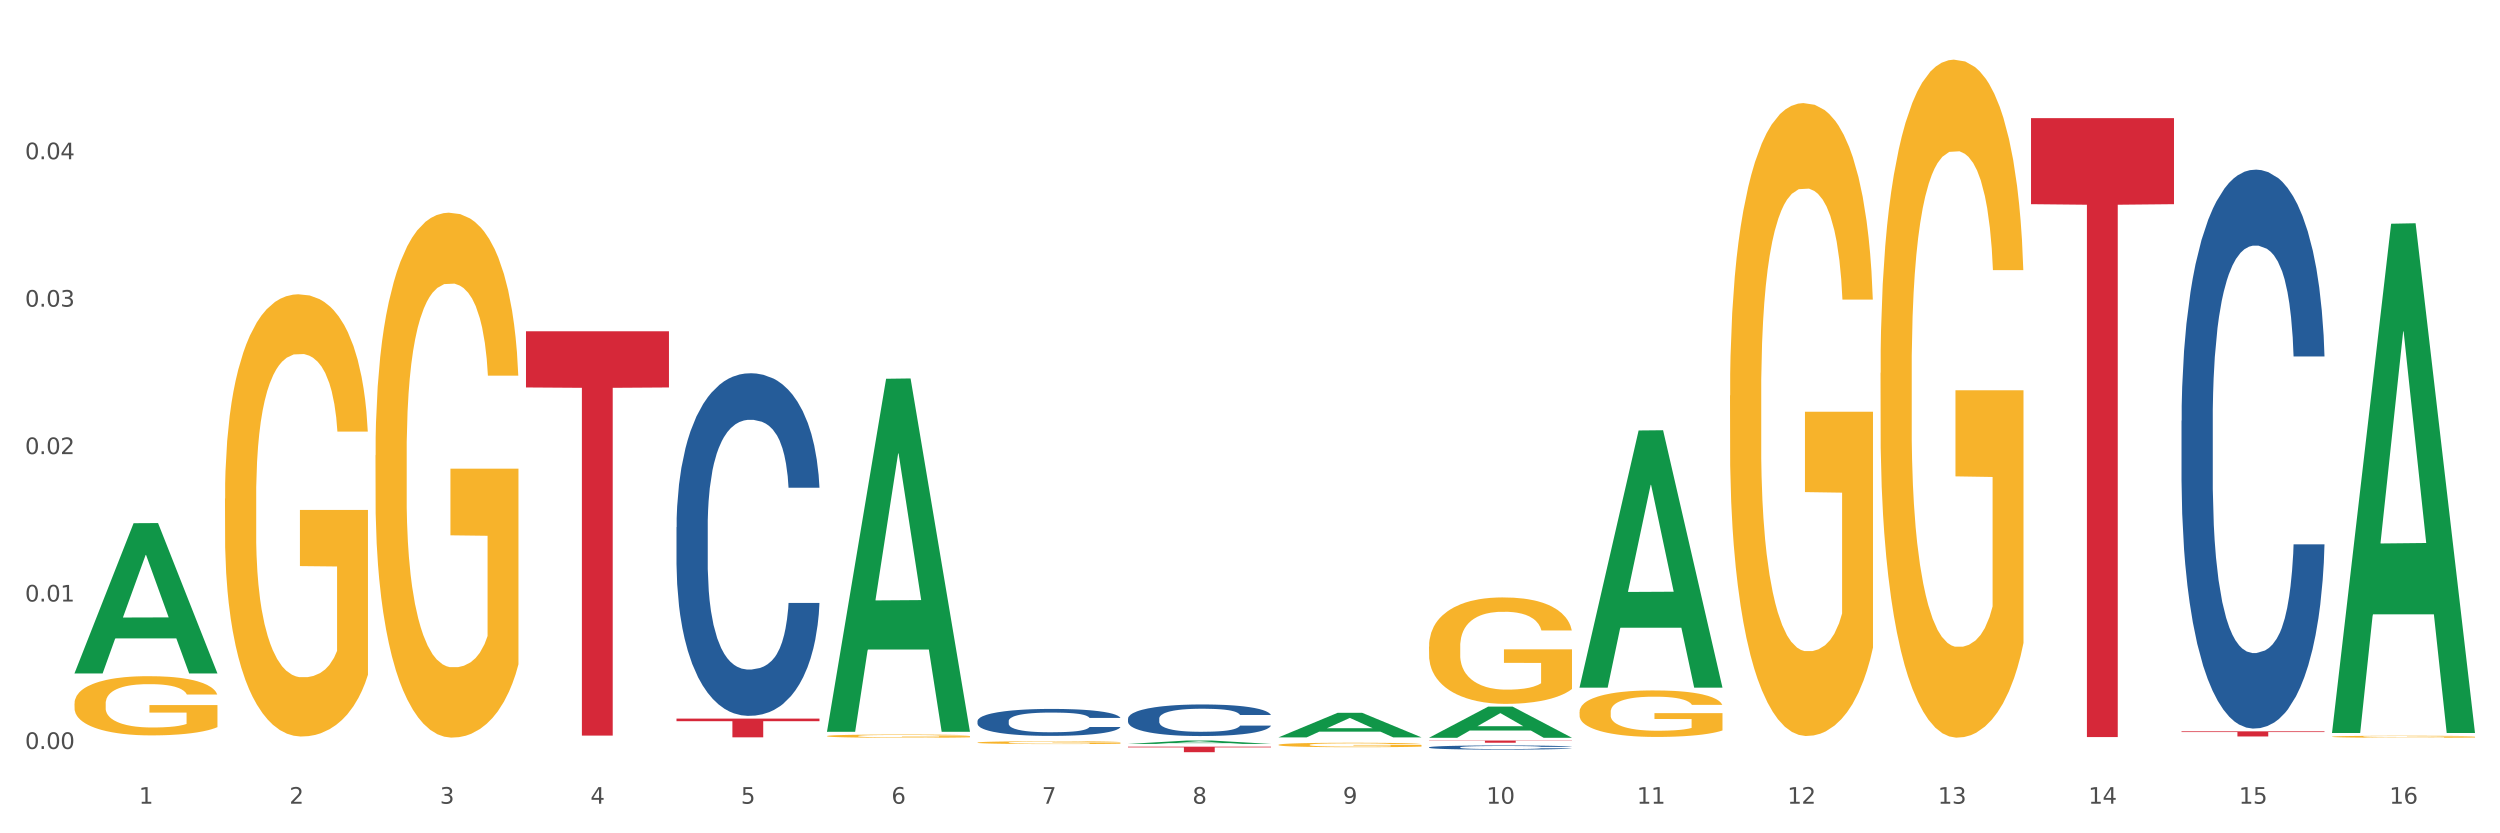 <?xml version="1.0" encoding="utf-8" standalone="no"?>
<!DOCTYPE svg PUBLIC "-//W3C//DTD SVG 1.1//EN"
  "http://www.w3.org/Graphics/SVG/1.1/DTD/svg11.dtd">
<svg xmlns:xlink="http://www.w3.org/1999/xlink" width="1080pt" height="360pt" viewBox="0 0 1080 360" xmlns="http://www.w3.org/2000/svg" version="1.1">
 <rect x="0" y="0" width="1080" height="360" fill="#333333" stroke="none"/>
 <defs>
  <style type="text/css">*{stroke-linejoin: round; stroke-linecap: butt}</style>
 </defs>
 <g id="figure_1">
  <g id="patch_1">
   <path d="M 0 360 
L 1080 360 
L 1080 0 
L 0 0 
z
" style="fill: #ffffff; stroke: #ffffff; stroke-linejoin: miter"/>
  </g>
  <g id="axes_1">
   <g id="matplotlib.axis_1">
    <g id="xtick_1">
     <g id="text_1">
      <!-- 1 -->
      <g style="fill: #4d4d4d" transform="translate(60.004 347.204) scale(0.096 -0.096)">
       <defs>
        <path id="DejaVuSans-31" d="M 794 531 
L 1825 531 
L 1825 4091 
L 703 3866 
L 703 4441 
L 1819 4666 
L 2450 4666 
L 2450 531 
L 3481 531 
L 3481 0 
L 794 0 
L 794 531 
z
" transform="scale(0.016)"/>
       </defs>
       <use xlink:href="#DejaVuSans-31"/>
      </g>
     </g>
    </g>
    <g id="xtick_2">
     <g id="text_2">
      <!-- 2 -->
      <g style="fill: #4d4d4d" transform="translate(125.021 347.204) scale(0.096 -0.096)">
       <defs>
        <path id="DejaVuSans-32" d="M 1228 531 
L 3431 531 
L 3431 0 
L 469 0 
L 469 531 
Q 828 903 1448 1529 
Q 2069 2156 2228 2338 
Q 2531 2678 2651 2914 
Q 2772 3150 2772 3378 
Q 2772 3750 2511 3984 
Q 2250 4219 1831 4219 
Q 1534 4219 1204 4116 
Q 875 4013 500 3803 
L 500 4441 
Q 881 4594 1212 4672 
Q 1544 4750 1819 4750 
Q 2544 4750 2975 4387 
Q 3406 4025 3406 3419 
Q 3406 3131 3298 2873 
Q 3191 2616 2906 2266 
Q 2828 2175 2409 1742 
Q 1991 1309 1228 531 
z
" transform="scale(0.016)"/>
       </defs>
       <use xlink:href="#DejaVuSans-32"/>
      </g>
     </g>
    </g>
    <g id="xtick_3">
     <g id="text_3">
      <!-- 3 -->
      <g style="fill: #4d4d4d" transform="translate(190.039 347.204) scale(0.096 -0.096)">
       <defs>
        <path id="DejaVuSans-33" d="M 2597 2516 
Q 3050 2419 3304 2112 
Q 3559 1806 3559 1356 
Q 3559 666 3084 287 
Q 2609 -91 1734 -91 
Q 1441 -91 1130 -33 
Q 819 25 488 141 
L 488 750 
Q 750 597 1062 519 
Q 1375 441 1716 441 
Q 2309 441 2620 675 
Q 2931 909 2931 1356 
Q 2931 1769 2642 2001 
Q 2353 2234 1838 2234 
L 1294 2234 
L 1294 2753 
L 1863 2753 
Q 2328 2753 2575 2939 
Q 2822 3125 2822 3475 
Q 2822 3834 2567 4026 
Q 2313 4219 1838 4219 
Q 1578 4219 1281 4162 
Q 984 4106 628 3988 
L 628 4550 
Q 988 4650 1302 4700 
Q 1616 4750 1894 4750 
Q 2613 4750 3031 4423 
Q 3450 4097 3450 3541 
Q 3450 3153 3228 2886 
Q 3006 2619 2597 2516 
z
" transform="scale(0.016)"/>
       </defs>
       <use xlink:href="#DejaVuSans-33"/>
      </g>
     </g>
    </g>
    <g id="xtick_4">
     <g id="text_4">
      <!-- 4 -->
      <g style="fill: #4d4d4d" transform="translate(255.056 347.204) scale(0.096 -0.096)">
       <defs>
        <path id="DejaVuSans-34" d="M 2419 4116 
L 825 1625 
L 2419 1625 
L 2419 4116 
z
M 2253 4666 
L 3047 4666 
L 3047 1625 
L 3713 1625 
L 3713 1100 
L 3047 1100 
L 3047 0 
L 2419 0 
L 2419 1100 
L 313 1100 
L 313 1709 
L 2253 4666 
z
" transform="scale(0.016)"/>
       </defs>
       <use xlink:href="#DejaVuSans-34"/>
      </g>
     </g>
    </g>
    <g id="xtick_5">
     <g id="text_5">
      <!-- 5 -->
      <g style="fill: #4d4d4d" transform="translate(320.073 347.204) scale(0.096 -0.096)">
       <defs>
        <path id="DejaVuSans-35" d="M 691 4666 
L 3169 4666 
L 3169 4134 
L 1269 4134 
L 1269 2991 
Q 1406 3038 1543 3061 
Q 1681 3084 1819 3084 
Q 2600 3084 3056 2656 
Q 3513 2228 3513 1497 
Q 3513 744 3044 326 
Q 2575 -91 1722 -91 
Q 1428 -91 1123 -41 
Q 819 9 494 109 
L 494 744 
Q 775 591 1075 516 
Q 1375 441 1709 441 
Q 2250 441 2565 725 
Q 2881 1009 2881 1497 
Q 2881 1984 2565 2268 
Q 2250 2553 1709 2553 
Q 1456 2553 1204 2497 
Q 953 2441 691 2322 
L 691 4666 
z
" transform="scale(0.016)"/>
       </defs>
       <use xlink:href="#DejaVuSans-35"/>
      </g>
     </g>
    </g>
    <g id="xtick_6">
     <g id="text_6">
      <!-- 6 -->
      <g style="fill: #4d4d4d" transform="translate(385.09 347.204) scale(0.096 -0.096)">
       <defs>
        <path id="DejaVuSans-36" d="M 2113 2584 
Q 1688 2584 1439 2293 
Q 1191 2003 1191 1497 
Q 1191 994 1439 701 
Q 1688 409 2113 409 
Q 2538 409 2786 701 
Q 3034 994 3034 1497 
Q 3034 2003 2786 2293 
Q 2538 2584 2113 2584 
z
M 3366 4563 
L 3366 3988 
Q 3128 4100 2886 4159 
Q 2644 4219 2406 4219 
Q 1781 4219 1451 3797 
Q 1122 3375 1075 2522 
Q 1259 2794 1537 2939 
Q 1816 3084 2150 3084 
Q 2853 3084 3261 2657 
Q 3669 2231 3669 1497 
Q 3669 778 3244 343 
Q 2819 -91 2113 -91 
Q 1303 -91 875 529 
Q 447 1150 447 2328 
Q 447 3434 972 4092 
Q 1497 4750 2381 4750 
Q 2619 4750 2861 4703 
Q 3103 4656 3366 4563 
z
" transform="scale(0.016)"/>
       </defs>
       <use xlink:href="#DejaVuSans-36"/>
      </g>
     </g>
    </g>
    <g id="xtick_7">
     <g id="text_7">
      <!-- 7 -->
      <g style="fill: #4d4d4d" transform="translate(450.108 347.204) scale(0.096 -0.096)">
       <defs>
        <path id="DejaVuSans-37" d="M 525 4666 
L 3525 4666 
L 3525 4397 
L 1831 0 
L 1172 0 
L 2766 4134 
L 525 4134 
L 525 4666 
z
" transform="scale(0.016)"/>
       </defs>
       <use xlink:href="#DejaVuSans-37"/>
      </g>
     </g>
    </g>
    <g id="xtick_8">
     <g id="text_8">
      <!-- 8 -->
      <g style="fill: #4d4d4d" transform="translate(515.125 347.204) scale(0.096 -0.096)">
       <defs>
        <path id="DejaVuSans-38" d="M 2034 2216 
Q 1584 2216 1326 1975 
Q 1069 1734 1069 1313 
Q 1069 891 1326 650 
Q 1584 409 2034 409 
Q 2484 409 2743 651 
Q 3003 894 3003 1313 
Q 3003 1734 2745 1975 
Q 2488 2216 2034 2216 
z
M 1403 2484 
Q 997 2584 770 2862 
Q 544 3141 544 3541 
Q 544 4100 942 4425 
Q 1341 4750 2034 4750 
Q 2731 4750 3128 4425 
Q 3525 4100 3525 3541 
Q 3525 3141 3298 2862 
Q 3072 2584 2669 2484 
Q 3125 2378 3379 2068 
Q 3634 1759 3634 1313 
Q 3634 634 3220 271 
Q 2806 -91 2034 -91 
Q 1263 -91 848 271 
Q 434 634 434 1313 
Q 434 1759 690 2068 
Q 947 2378 1403 2484 
z
M 1172 3481 
Q 1172 3119 1398 2916 
Q 1625 2713 2034 2713 
Q 2441 2713 2670 2916 
Q 2900 3119 2900 3481 
Q 2900 3844 2670 4047 
Q 2441 4250 2034 4250 
Q 1625 4250 1398 4047 
Q 1172 3844 1172 3481 
z
" transform="scale(0.016)"/>
       </defs>
       <use xlink:href="#DejaVuSans-38"/>
      </g>
     </g>
    </g>
    <g id="xtick_9">
     <g id="text_9">
      <!-- 9 -->
      <g style="fill: #4d4d4d" transform="translate(580.142 347.204) scale(0.096 -0.096)">
       <defs>
        <path id="DejaVuSans-39" d="M 703 97 
L 703 672 
Q 941 559 1184 500 
Q 1428 441 1663 441 
Q 2288 441 2617 861 
Q 2947 1281 2994 2138 
Q 2813 1869 2534 1725 
Q 2256 1581 1919 1581 
Q 1219 1581 811 2004 
Q 403 2428 403 3163 
Q 403 3881 828 4315 
Q 1253 4750 1959 4750 
Q 2769 4750 3195 4129 
Q 3622 3509 3622 2328 
Q 3622 1225 3098 567 
Q 2575 -91 1691 -91 
Q 1453 -91 1209 -44 
Q 966 3 703 97 
z
M 1959 2075 
Q 2384 2075 2632 2365 
Q 2881 2656 2881 3163 
Q 2881 3666 2632 3958 
Q 2384 4250 1959 4250 
Q 1534 4250 1286 3958 
Q 1038 3666 1038 3163 
Q 1038 2656 1286 2365 
Q 1534 2075 1959 2075 
z
" transform="scale(0.016)"/>
       </defs>
       <use xlink:href="#DejaVuSans-39"/>
      </g>
     </g>
    </g>
    <g id="xtick_10">
     <g id="text_10">
      <!-- 10 -->
      <g style="fill: #4d4d4d" transform="translate(642.105 347.204) scale(0.096 -0.096)">
       <defs>
        <path id="DejaVuSans-30" d="M 2034 4250 
Q 1547 4250 1301 3770 
Q 1056 3291 1056 2328 
Q 1056 1369 1301 889 
Q 1547 409 2034 409 
Q 2525 409 2770 889 
Q 3016 1369 3016 2328 
Q 3016 3291 2770 3770 
Q 2525 4250 2034 4250 
z
M 2034 4750 
Q 2819 4750 3233 4129 
Q 3647 3509 3647 2328 
Q 3647 1150 3233 529 
Q 2819 -91 2034 -91 
Q 1250 -91 836 529 
Q 422 1150 422 2328 
Q 422 3509 836 4129 
Q 1250 4750 2034 4750 
z
" transform="scale(0.016)"/>
       </defs>
       <use xlink:href="#DejaVuSans-31"/>
       <use xlink:href="#DejaVuSans-30" transform="translate(63.623 0)"/>
      </g>
     </g>
    </g>
    <g id="xtick_11">
     <g id="text_11">
      <!-- 11 -->
      <g style="fill: #4d4d4d" transform="translate(707.123 347.204) scale(0.096 -0.096)">
       <use xlink:href="#DejaVuSans-31"/>
       <use xlink:href="#DejaVuSans-31" transform="translate(63.623 0)"/>
      </g>
     </g>
    </g>
    <g id="xtick_12">
     <g id="text_12">
      <!-- 12 -->
      <g style="fill: #4d4d4d" transform="translate(772.14 347.204) scale(0.096 -0.096)">
       <use xlink:href="#DejaVuSans-31"/>
       <use xlink:href="#DejaVuSans-32" transform="translate(63.623 0)"/>
      </g>
     </g>
    </g>
    <g id="xtick_13">
     <g id="text_13">
      <!-- 13 -->
      <g style="fill: #4d4d4d" transform="translate(837.157 347.204) scale(0.096 -0.096)">
       <use xlink:href="#DejaVuSans-31"/>
       <use xlink:href="#DejaVuSans-33" transform="translate(63.623 0)"/>
      </g>
     </g>
    </g>
    <g id="xtick_14">
     <g id="text_14">
      <!-- 14 -->
      <g style="fill: #4d4d4d" transform="translate(902.174 347.204) scale(0.096 -0.096)">
       <use xlink:href="#DejaVuSans-31"/>
       <use xlink:href="#DejaVuSans-34" transform="translate(63.623 0)"/>
      </g>
     </g>
    </g>
    <g id="xtick_15">
     <g id="text_15">
      <!-- 15 -->
      <g style="fill: #4d4d4d" transform="translate(967.192 347.204) scale(0.096 -0.096)">
       <use xlink:href="#DejaVuSans-31"/>
       <use xlink:href="#DejaVuSans-35" transform="translate(63.623 0)"/>
      </g>
     </g>
    </g>
    <g id="xtick_16">
     <g id="text_16">
      <!-- 16 -->
      <g style="fill: #4d4d4d" transform="translate(1032.209 347.204) scale(0.096 -0.096)">
       <use xlink:href="#DejaVuSans-31"/>
       <use xlink:href="#DejaVuSans-36" transform="translate(63.623 0)"/>
      </g>
     </g>
    </g>
    <g id="xtick_17"/>
    <g id="xtick_18"/>
    <g id="xtick_19"/>
    <g id="xtick_20"/>
    <g id="xtick_21"/>
    <g id="xtick_22"/>
    <g id="xtick_23"/>
    <g id="xtick_24"/>
    <g id="xtick_25"/>
    <g id="xtick_26"/>
    <g id="xtick_27"/>
    <g id="xtick_28"/>
    <g id="xtick_29"/>
    <g id="xtick_30"/>
    <g id="xtick_31"/>
   </g>
   <g id="matplotlib.axis_2">
    <g id="ytick_1">
     <g id="text_17">
      <!-- 0.00 -->
      <g style="fill: #4d4d4d" transform="translate(10.8 323.551) scale(0.096 -0.096)">
       <defs>
        <path id="DejaVuSans-2e" d="M 684 794 
L 1344 794 
L 1344 0 
L 684 0 
L 684 794 
z
" transform="scale(0.016)"/>
       </defs>
       <use xlink:href="#DejaVuSans-30"/>
       <use xlink:href="#DejaVuSans-2e" transform="translate(63.623 0)"/>
       <use xlink:href="#DejaVuSans-30" transform="translate(95.41 0)"/>
       <use xlink:href="#DejaVuSans-30" transform="translate(159.033 0)"/>
      </g>
     </g>
    </g>
    <g id="ytick_2">
     <g id="text_18">
      <!-- 0.01 -->
      <g style="fill: #4d4d4d" transform="translate(10.8 259.862) scale(0.096 -0.096)">
       <use xlink:href="#DejaVuSans-30"/>
       <use xlink:href="#DejaVuSans-2e" transform="translate(63.623 0)"/>
       <use xlink:href="#DejaVuSans-30" transform="translate(95.41 0)"/>
       <use xlink:href="#DejaVuSans-31" transform="translate(159.033 0)"/>
      </g>
     </g>
    </g>
    <g id="ytick_3">
     <g id="text_19">
      <!-- 0.02 -->
      <g style="fill: #4d4d4d" transform="translate(10.8 196.172) scale(0.096 -0.096)">
       <use xlink:href="#DejaVuSans-30"/>
       <use xlink:href="#DejaVuSans-2e" transform="translate(63.623 0)"/>
       <use xlink:href="#DejaVuSans-30" transform="translate(95.41 0)"/>
       <use xlink:href="#DejaVuSans-32" transform="translate(159.033 0)"/>
      </g>
     </g>
    </g>
    <g id="ytick_4">
     <g id="text_20">
      <!-- 0.03 -->
      <g style="fill: #4d4d4d" transform="translate(10.8 132.483) scale(0.096 -0.096)">
       <use xlink:href="#DejaVuSans-30"/>
       <use xlink:href="#DejaVuSans-2e" transform="translate(63.623 0)"/>
       <use xlink:href="#DejaVuSans-30" transform="translate(95.41 0)"/>
       <use xlink:href="#DejaVuSans-33" transform="translate(159.033 0)"/>
      </g>
     </g>
    </g>
    <g id="ytick_5">
     <g id="text_21">
      <!-- 0.04 -->
      <g style="fill: #4d4d4d" transform="translate(10.8 68.793) scale(0.096 -0.096)">
       <use xlink:href="#DejaVuSans-30"/>
       <use xlink:href="#DejaVuSans-2e" transform="translate(63.623 0)"/>
       <use xlink:href="#DejaVuSans-30" transform="translate(95.41 0)"/>
       <use xlink:href="#DejaVuSans-34" transform="translate(159.033 0)"/>
      </g>
     </g>
    </g>
    <g id="ytick_6"/>
    <g id="ytick_7"/>
    <g id="ytick_8"/>
    <g id="ytick_9"/>
    <g id="ytick_10"/>
   </g>
   <g id="PolyCollection_1">
    <path d="M 32.175 290.806 
L 32.239 290.745 
L 57.709 226.02 
L 68.28 225.959 
L 93.941 290.928 
L 81.715 290.928 
L 76.176 275.799 
L 49.877 275.799 
L 49.686 276.043 
L 44.337 290.928 
L 32.175 290.928 
L 32.175 290.806 
L 53.188 266.771 
L 72.864 266.71 
L 63.122 239.807 
L 62.995 239.685 
L 62.867 239.868 
L 53.125 266.71 
L 53.188 266.771 
L 32.175 290.806 
z
" clip-path="url(#p58e33e923f)" style="fill: #109648"/>
    <path d="M 617.33 319.904 
L 679.097 319.904 
L 679.097 320.036 
L 654.8 320.037 
L 654.8 320.854 
L 641.481 320.854 
L 641.481 320.037 
L 617.33 320.036 
L 617.33 319.905 
L 617.33 319.904 
z
" clip-path="url(#p58e33e923f)" style="fill: #d62839"/>
    <path d="M 487.296 322.551 
L 549.062 322.551 
L 549.062 322.885 
L 524.765 322.887 
L 524.765 324.95 
L 511.446 324.95 
L 511.446 322.887 
L 487.296 322.885 
L 487.296 322.554 
L 487.296 322.551 
z
" clip-path="url(#p58e33e923f)" style="fill: #d62839"/>
    <path d="M 292.244 310.434 
L 354.01 310.434 
L 354.01 311.559 
L 329.714 311.567 
L 329.714 318.529 
L 316.394 318.529 
L 316.394 311.567 
L 292.244 311.559 
L 292.244 310.442 
L 292.244 310.434 
z
" clip-path="url(#p58e33e923f)" style="fill: #d62839"/>
    <path d="M 227.227 143.106 
L 288.993 143.106 
L 288.993 167.379 
L 264.696 167.543 
L 264.696 317.772 
L 251.377 317.772 
L 251.377 167.543 
L 227.227 167.379 
L 227.227 143.27 
L 227.227 143.106 
z
" clip-path="url(#p58e33e923f)" style="fill: #d62839"/>
    <path d="M 97.192 215.409 
L 97.265 215.234 
L 97.265 208.953 
L 97.411 203.544 
L 98.14 190.458 
L 99.234 179.64 
L 100.036 173.882 
L 100.838 169.171 
L 101.786 164.46 
L 102.953 159.575 
L 105.068 152.421 
L 106.381 148.757 
L 107.985 144.918 
L 110.902 139.335 
L 113.017 136.194 
L 115.204 133.577 
L 118.778 130.436 
L 121.111 129.04 
L 123.591 127.993 
L 126.58 127.295 
L 128.841 127.121 
L 133.8 127.644 
L 138.03 129.215 
L 140.071 130.436 
L 142.697 132.53 
L 144.082 133.926 
L 146.343 136.717 
L 148.676 140.381 
L 150.281 143.522 
L 152.687 149.455 
L 154.51 155.387 
L 156.188 162.715 
L 157.063 167.775 
L 157.719 172.486 
L 158.302 177.895 
L 158.886 186.445 
L 145.759 186.445 
L 145.249 180.338 
L 144.447 174.58 
L 143.28 168.997 
L 142.259 165.507 
L 140.509 161.145 
L 138.905 158.353 
L 137.227 156.259 
L 135.185 154.515 
L 133.581 153.642 
L 131.321 152.944 
L 126.872 153.119 
L 123.882 154.515 
L 121.84 156.259 
L 120.528 157.83 
L 119.361 159.575 
L 118.048 162.017 
L 116.517 165.681 
L 115.423 168.997 
L 114.329 173.184 
L 113.454 177.372 
L 112.652 182.257 
L 111.996 187.492 
L 111.485 192.901 
L 111.048 199.531 
L 110.683 210.523 
L 110.683 234.427 
L 110.829 239.836 
L 111.194 246.99 
L 111.631 252.399 
L 112.36 258.855 
L 113.017 263.217 
L 114.256 269.498 
L 115.642 274.733 
L 116.736 278.048 
L 117.83 280.839 
L 119.726 284.678 
L 121.84 287.819 
L 123.664 289.738 
L 126.143 291.483 
L 127.82 292.181 
L 129.279 292.53 
L 132.852 292.53 
L 135.404 292.006 
L 138.248 290.785 
L 140.436 289.215 
L 142.259 287.295 
L 144.301 284.155 
L 145.614 281.188 
L 145.614 244.722 
L 129.57 244.547 
L 129.57 220.294 
L 158.959 220.294 
L 158.959 291.483 
L 157.719 295.147 
L 156.333 298.462 
L 154.875 301.428 
L 152.687 305.092 
L 150.062 308.582 
L 147.728 311.025 
L 145.249 313.119 
L 142.332 315.038 
L 138.54 316.783 
L 136.206 317.481 
L 133.289 318.004 
L 129.862 318.179 
L 126.872 317.83 
L 123.955 316.957 
L 120.892 315.387 
L 117.903 313.119 
L 115.642 310.85 
L 113.381 308.059 
L 110.975 304.394 
L 109.079 300.905 
L 107.62 297.764 
L 106.016 293.751 
L 104.266 288.517 
L 102.953 283.806 
L 101.786 278.92 
L 100.547 272.639 
L 99.672 267.23 
L 98.797 260.425 
L 98.286 255.365 
L 97.703 247.513 
L 97.265 236.521 
L 97.192 215.409 
z
" clip-path="url(#p58e33e923f)" style="fill: #f7b32b"/>
    <path d="M 292.244 227.745 
L 292.317 227.61 
L 292.317 223.825 
L 292.536 218.688 
L 293.339 209.225 
L 294.361 202.061 
L 296.113 193.68 
L 297.063 190.165 
L 298.304 186.245 
L 300.859 179.891 
L 303.78 174.484 
L 305.824 171.51 
L 307.357 169.618 
L 310.788 166.238 
L 312.76 164.751 
L 314.804 163.535 
L 316.556 162.724 
L 319.477 161.777 
L 321.813 161.372 
L 324.514 161.237 
L 326.778 161.372 
L 329.771 161.913 
L 334.152 163.535 
L 335.831 164.481 
L 338.094 166.103 
L 340.431 168.266 
L 342.329 170.429 
L 344.519 173.538 
L 346.782 177.593 
L 348.973 182.73 
L 350.506 187.461 
L 351.747 192.463 
L 352.842 198.546 
L 353.645 205.17 
L 354.01 210.712 
L 340.65 210.712 
L 340.284 205.711 
L 339.554 200.303 
L 338.824 196.654 
L 338.021 193.68 
L 336.78 190.3 
L 335.685 188.137 
L 333.86 185.569 
L 332.18 183.947 
L 330.793 183 
L 329.114 182.189 
L 325.536 181.378 
L 322.981 181.378 
L 321.375 181.649 
L 319.404 182.325 
L 317.724 183.271 
L 315.753 184.893 
L 314.22 186.65 
L 312.687 188.948 
L 311.811 190.57 
L 310.496 193.544 
L 309.62 195.978 
L 308.452 200.168 
L 307.795 203.142 
L 306.627 210.847 
L 306.116 216.525 
L 305.897 220.445 
L 305.751 224.771 
L 305.751 245.859 
L 306.189 255.321 
L 306.554 259.377 
L 307.138 263.973 
L 308.233 269.921 
L 309.839 275.733 
L 311.519 279.924 
L 312.906 282.492 
L 314.22 284.385 
L 315.534 285.872 
L 317.14 287.224 
L 318.455 288.035 
L 320.426 288.846 
L 322.762 289.251 
L 324.587 289.251 
L 328.311 288.575 
L 329.99 287.899 
L 331.596 286.953 
L 333.349 285.466 
L 334.736 283.844 
L 335.539 282.627 
L 336.853 280.059 
L 337.875 277.356 
L 338.751 274.246 
L 339.335 271.543 
L 339.992 267.487 
L 340.504 262.891 
L 340.65 260.458 
L 354.01 260.458 
L 353.718 265.325 
L 353.207 270.056 
L 352.185 276.409 
L 351.382 280.059 
L 350.141 284.52 
L 348.827 288.305 
L 347.001 292.496 
L 345.322 295.605 
L 343.57 298.308 
L 341.672 300.741 
L 338.24 304.121 
L 336.999 305.067 
L 334.371 306.689 
L 332.326 307.636 
L 329.333 308.582 
L 326.267 309.123 
L 323.054 309.258 
L 320.207 308.987 
L 317.067 308.176 
L 315.096 307.365 
L 312.906 306.149 
L 310.35 304.256 
L 307.941 301.958 
L 305.678 299.255 
L 303.561 296.145 
L 301.589 292.631 
L 299.034 286.818 
L 297.136 281.141 
L 295.748 275.869 
L 294.799 271.408 
L 293.85 265.73 
L 293.339 261.81 
L 292.536 252.347 
L 292.244 243.561 
L 292.244 227.745 
z
" clip-path="url(#p58e33e923f)" style="fill: #255c99"/>
    <path d="M 422.278 311.488 
L 422.351 311.477 
L 422.351 311.179 
L 422.57 310.774 
L 423.374 310.029 
L 424.396 309.465 
L 426.148 308.805 
L 427.097 308.529 
L 428.338 308.22 
L 430.894 307.72 
L 433.814 307.294 
L 435.858 307.06 
L 437.391 306.911 
L 440.823 306.645 
L 442.794 306.528 
L 444.839 306.432 
L 446.591 306.368 
L 449.511 306.293 
L 451.847 306.262 
L 454.549 306.251 
L 456.812 306.262 
L 459.806 306.304 
L 464.186 306.432 
L 465.865 306.506 
L 468.129 306.634 
L 470.465 306.804 
L 472.363 306.975 
L 474.554 307.219 
L 476.817 307.539 
L 479.007 307.943 
L 480.54 308.316 
L 481.782 308.71 
L 482.877 309.189 
L 483.68 309.71 
L 484.045 310.146 
L 470.684 310.146 
L 470.319 309.753 
L 469.589 309.327 
L 468.859 309.039 
L 468.056 308.805 
L 466.814 308.539 
L 465.719 308.369 
L 463.894 308.167 
L 462.215 308.039 
L 460.828 307.964 
L 459.148 307.901 
L 455.571 307.837 
L 453.016 307.837 
L 451.409 307.858 
L 449.438 307.911 
L 447.759 307.986 
L 445.788 308.114 
L 444.254 308.252 
L 442.721 308.433 
L 441.845 308.561 
L 440.531 308.795 
L 439.655 308.986 
L 438.487 309.316 
L 437.83 309.55 
L 436.661 310.157 
L 436.15 310.604 
L 435.931 310.913 
L 435.785 311.253 
L 435.785 312.914 
L 436.223 313.659 
L 436.588 313.978 
L 437.172 314.34 
L 438.268 314.808 
L 439.874 315.266 
L 441.553 315.596 
L 442.94 315.798 
L 444.254 315.947 
L 445.569 316.064 
L 447.175 316.171 
L 448.489 316.235 
L 450.46 316.298 
L 452.797 316.33 
L 454.622 316.33 
L 458.345 316.277 
L 460.025 316.224 
L 461.631 316.149 
L 463.383 316.032 
L 464.77 315.905 
L 465.573 315.809 
L 466.887 315.607 
L 467.91 315.394 
L 468.786 315.149 
L 469.37 314.936 
L 470.027 314.617 
L 470.538 314.255 
L 470.684 314.063 
L 484.045 314.063 
L 483.753 314.446 
L 483.242 314.819 
L 482.22 315.319 
L 481.416 315.607 
L 480.175 315.958 
L 478.861 316.256 
L 477.036 316.586 
L 475.357 316.831 
L 473.604 317.043 
L 471.706 317.235 
L 468.275 317.501 
L 467.034 317.576 
L 464.405 317.703 
L 462.361 317.778 
L 459.367 317.852 
L 456.301 317.895 
L 453.089 317.906 
L 450.241 317.884 
L 447.102 317.82 
L 445.131 317.757 
L 442.94 317.661 
L 440.385 317.512 
L 437.976 317.331 
L 435.712 317.118 
L 433.595 316.873 
L 431.624 316.596 
L 429.068 316.139 
L 427.17 315.692 
L 425.783 315.277 
L 424.834 314.925 
L 423.885 314.478 
L 423.374 314.17 
L 422.57 313.425 
L 422.278 312.733 
L 422.278 311.488 
z
" clip-path="url(#p58e33e923f)" style="fill: #255c99"/>
    <path d="M 487.296 310.456 
L 487.369 310.443 
L 487.369 310.095 
L 487.588 309.621 
L 488.391 308.749 
L 489.413 308.088 
L 491.165 307.316 
L 492.114 306.992 
L 493.356 306.631 
L 495.911 306.045 
L 498.831 305.547 
L 500.876 305.272 
L 502.409 305.098 
L 505.84 304.787 
L 507.811 304.649 
L 509.856 304.537 
L 511.608 304.463 
L 514.528 304.375 
L 516.865 304.338 
L 519.566 304.325 
L 521.829 304.338 
L 524.823 304.388 
L 529.203 304.537 
L 530.883 304.625 
L 533.146 304.774 
L 535.482 304.973 
L 537.38 305.173 
L 539.571 305.459 
L 541.834 305.833 
L 544.024 306.307 
L 545.558 306.743 
L 546.799 307.204 
L 547.894 307.765 
L 548.697 308.375 
L 549.062 308.886 
L 535.701 308.886 
L 535.336 308.425 
L 534.606 307.927 
L 533.876 307.59 
L 533.073 307.316 
L 531.832 307.004 
L 530.737 306.805 
L 528.911 306.568 
L 527.232 306.419 
L 525.845 306.332 
L 524.166 306.257 
L 520.588 306.182 
L 518.033 306.182 
L 516.427 306.207 
L 514.455 306.269 
L 512.776 306.357 
L 510.805 306.506 
L 509.272 306.668 
L 507.738 306.88 
L 506.862 307.029 
L 505.548 307.303 
L 504.672 307.528 
L 503.504 307.914 
L 502.847 308.188 
L 501.679 308.898 
L 501.168 309.422 
L 500.949 309.783 
L 500.803 310.182 
L 500.803 312.126 
L 501.241 312.998 
L 501.606 313.372 
L 502.19 313.795 
L 503.285 314.344 
L 504.891 314.879 
L 506.57 315.266 
L 507.957 315.502 
L 509.272 315.677 
L 510.586 315.814 
L 512.192 315.938 
L 513.506 316.013 
L 515.478 316.088 
L 517.814 316.125 
L 519.639 316.125 
L 523.363 316.063 
L 525.042 316.001 
L 526.648 315.914 
L 528.4 315.776 
L 529.787 315.627 
L 530.591 315.515 
L 531.905 315.278 
L 532.927 315.029 
L 533.803 314.742 
L 534.387 314.493 
L 535.044 314.119 
L 535.555 313.696 
L 535.701 313.471 
L 549.062 313.471 
L 548.77 313.92 
L 548.259 314.356 
L 547.237 314.942 
L 546.434 315.278 
L 545.193 315.689 
L 543.878 316.038 
L 542.053 316.424 
L 540.374 316.711 
L 538.622 316.96 
L 536.723 317.185 
L 533.292 317.496 
L 532.051 317.583 
L 529.422 317.733 
L 527.378 317.82 
L 524.385 317.907 
L 521.318 317.957 
L 518.106 317.97 
L 515.258 317.945 
L 512.119 317.87 
L 510.148 317.795 
L 507.957 317.683 
L 505.402 317.508 
L 502.993 317.297 
L 500.73 317.047 
L 498.612 316.761 
L 496.641 316.437 
L 494.086 315.901 
L 492.187 315.378 
L 490.8 314.892 
L 489.851 314.481 
L 488.902 313.957 
L 488.391 313.596 
L 487.588 312.724 
L 487.296 311.914 
L 487.296 310.456 
z
" clip-path="url(#p58e33e923f)" style="fill: #255c99"/>
    <path d="M 617.33 322.843 
L 617.403 322.841 
L 617.403 322.795 
L 617.622 322.732 
L 618.425 322.617 
L 619.447 322.529 
L 621.2 322.427 
L 622.149 322.384 
L 623.39 322.336 
L 625.945 322.258 
L 628.866 322.192 
L 630.91 322.156 
L 632.443 322.133 
L 635.875 322.091 
L 637.846 322.073 
L 639.89 322.058 
L 641.642 322.048 
L 644.563 322.037 
L 646.899 322.032 
L 649.601 322.03 
L 651.864 322.032 
L 654.857 322.038 
L 659.238 322.058 
L 660.917 322.07 
L 663.18 322.09 
L 665.517 322.116 
L 667.415 322.142 
L 669.605 322.18 
L 671.869 322.23 
L 674.059 322.293 
L 675.592 322.351 
L 676.833 322.412 
L 677.928 322.486 
L 678.732 322.567 
L 679.097 322.635 
L 665.736 322.635 
L 665.371 322.574 
L 664.641 322.508 
L 663.91 322.463 
L 663.107 322.427 
L 661.866 322.385 
L 660.771 322.359 
L 658.946 322.328 
L 657.267 322.308 
L 655.879 322.296 
L 654.2 322.286 
L 650.623 322.276 
L 648.067 322.276 
L 646.461 322.28 
L 644.49 322.288 
L 642.811 322.299 
L 640.839 322.319 
L 639.306 322.341 
L 637.773 322.369 
L 636.897 322.389 
L 635.583 322.425 
L 634.707 322.455 
L 633.538 322.506 
L 632.881 322.542 
L 631.713 322.637 
L 631.202 322.706 
L 630.983 322.754 
L 630.837 322.807 
L 630.837 323.064 
L 631.275 323.18 
L 631.64 323.23 
L 632.224 323.286 
L 633.319 323.359 
L 634.926 323.43 
L 636.605 323.481 
L 637.992 323.512 
L 639.306 323.535 
L 640.62 323.554 
L 642.227 323.57 
L 643.541 323.58 
L 645.512 323.59 
L 647.848 323.595 
L 649.674 323.595 
L 653.397 323.587 
L 655.076 323.578 
L 656.683 323.567 
L 658.435 323.549 
L 659.822 323.529 
L 660.625 323.514 
L 661.939 323.483 
L 662.961 323.449 
L 663.837 323.411 
L 664.422 323.378 
L 665.079 323.329 
L 665.59 323.273 
L 665.736 323.243 
L 679.097 323.243 
L 678.805 323.302 
L 678.293 323.36 
L 677.271 323.438 
L 676.468 323.483 
L 675.227 323.537 
L 673.913 323.583 
L 672.088 323.635 
L 670.408 323.673 
L 668.656 323.706 
L 666.758 323.735 
L 663.326 323.777 
L 662.085 323.788 
L 659.457 323.808 
L 657.413 323.82 
L 654.419 323.831 
L 651.353 323.838 
L 648.14 323.839 
L 645.293 323.836 
L 642.154 323.826 
L 640.182 323.816 
L 637.992 323.801 
L 635.437 323.778 
L 633.027 323.75 
L 630.764 323.717 
L 628.647 323.679 
L 626.675 323.636 
L 624.12 323.565 
L 622.222 323.496 
L 620.835 323.431 
L 619.886 323.377 
L 618.936 323.307 
L 618.425 323.259 
L 617.622 323.144 
L 617.33 323.036 
L 617.33 322.843 
z
" clip-path="url(#p58e33e923f)" style="fill: #255c99"/>
    <path d="M 942.416 181.777 
L 942.489 181.556 
L 942.489 175.382 
L 942.708 167.002 
L 943.512 151.565 
L 944.534 139.878 
L 946.286 126.205 
L 947.235 120.472 
L 948.476 114.076 
L 951.032 103.712 
L 953.952 94.891 
L 955.996 90.04 
L 957.529 86.952 
L 960.961 81.439 
L 962.932 79.013 
L 964.976 77.029 
L 966.729 75.706 
L 969.649 74.162 
L 971.985 73.5 
L 974.687 73.28 
L 976.95 73.5 
L 979.943 74.383 
L 984.324 77.029 
L 986.003 78.572 
L 988.267 81.219 
L 990.603 84.747 
L 992.501 88.275 
L 994.691 93.347 
L 996.955 99.963 
L 999.145 108.343 
L 1000.678 116.061 
L 1001.919 124.22 
L 1003.015 134.144 
L 1003.818 144.95 
L 1004.183 153.991 
L 990.822 153.991 
L 990.457 145.832 
L 989.727 137.011 
L 988.997 131.057 
L 988.194 126.205 
L 986.952 120.692 
L 985.857 117.164 
L 984.032 112.974 
L 982.353 110.328 
L 980.966 108.784 
L 979.286 107.461 
L 975.709 106.138 
L 973.154 106.138 
L 971.547 106.579 
L 969.576 107.681 
L 967.897 109.225 
L 965.926 111.871 
L 964.392 114.738 
L 962.859 118.487 
L 961.983 121.133 
L 960.669 125.985 
L 959.793 129.954 
L 958.625 136.79 
L 957.967 141.642 
L 956.799 154.211 
L 956.288 163.473 
L 956.069 169.869 
L 955.923 176.925 
L 955.923 211.327 
L 956.361 226.763 
L 956.726 233.379 
L 957.31 240.877 
L 958.406 250.58 
L 960.012 260.062 
L 961.691 266.898 
L 963.078 271.088 
L 964.392 274.175 
L 965.707 276.601 
L 967.313 278.806 
L 968.627 280.13 
L 970.598 281.453 
L 972.935 282.114 
L 974.76 282.114 
L 978.483 281.012 
L 980.163 279.909 
L 981.769 278.365 
L 983.521 275.94 
L 984.908 273.293 
L 985.711 271.309 
L 987.025 267.119 
L 988.048 262.708 
L 988.924 257.636 
L 989.508 253.226 
L 990.165 246.61 
L 990.676 239.112 
L 990.822 235.143 
L 1004.183 235.143 
L 1003.891 243.082 
L 1003.38 250.8 
L 1002.358 261.165 
L 1001.554 267.119 
L 1000.313 274.396 
L 998.999 280.571 
L 997.174 287.407 
L 995.495 292.479 
L 993.742 296.889 
L 991.844 300.859 
L 988.413 306.372 
L 987.171 307.915 
L 984.543 310.562 
L 982.499 312.105 
L 979.505 313.649 
L 976.439 314.531 
L 973.227 314.752 
L 970.379 314.31 
L 967.24 312.987 
L 965.268 311.664 
L 963.078 309.68 
L 960.523 306.592 
L 958.114 302.843 
L 955.85 298.433 
L 953.733 293.361 
L 951.762 287.627 
L 949.206 278.145 
L 947.308 268.883 
L 945.921 260.283 
L 944.972 253.005 
L 944.023 243.743 
L 943.512 237.348 
L 942.708 221.912 
L 942.416 207.578 
L 942.416 181.777 
z
" clip-path="url(#p58e33e923f)" style="fill: #255c99"/>
    <path d="M 1007.434 318.251 
L 1007.507 318.25 
L 1007.507 318.221 
L 1007.652 318.196 
L 1008.382 318.135 
L 1009.475 318.085 
L 1010.278 318.059 
L 1011.08 318.037 
L 1012.028 318.015 
L 1013.195 317.992 
L 1015.309 317.959 
L 1016.622 317.942 
L 1018.226 317.924 
L 1021.143 317.898 
L 1023.258 317.884 
L 1025.446 317.872 
L 1029.019 317.857 
L 1031.353 317.851 
L 1033.832 317.846 
L 1036.822 317.843 
L 1039.083 317.842 
L 1044.041 317.844 
L 1048.271 317.851 
L 1050.313 317.857 
L 1052.938 317.867 
L 1054.324 317.873 
L 1056.584 317.886 
L 1058.918 317.903 
L 1060.522 317.918 
L 1062.929 317.945 
L 1064.752 317.973 
L 1066.429 318.007 
L 1067.304 318.03 
L 1067.96 318.052 
L 1068.544 318.077 
L 1069.127 318.117 
L 1056.001 318.117 
L 1055.49 318.089 
L 1054.688 318.062 
L 1053.521 318.036 
L 1052.5 318.02 
L 1050.75 318 
L 1049.146 317.987 
L 1047.469 317.977 
L 1045.427 317.969 
L 1043.823 317.965 
L 1041.562 317.962 
L 1037.114 317.962 
L 1034.124 317.969 
L 1032.082 317.977 
L 1030.769 317.984 
L 1029.602 317.992 
L 1028.29 318.004 
L 1026.758 318.021 
L 1025.665 318.036 
L 1024.571 318.055 
L 1023.696 318.075 
L 1022.893 318.097 
L 1022.237 318.122 
L 1021.727 318.147 
L 1021.289 318.178 
L 1020.925 318.228 
L 1020.925 318.339 
L 1021.07 318.364 
L 1021.435 318.398 
L 1021.873 318.423 
L 1022.602 318.453 
L 1023.258 318.473 
L 1024.498 318.502 
L 1025.883 318.526 
L 1026.977 318.542 
L 1028.071 318.554 
L 1029.967 318.572 
L 1032.082 318.587 
L 1033.905 318.596 
L 1036.384 318.604 
L 1038.062 318.607 
L 1039.52 318.609 
L 1043.093 318.609 
L 1045.646 318.606 
L 1048.49 318.601 
L 1050.677 318.593 
L 1052.5 318.584 
L 1054.542 318.57 
L 1055.855 318.556 
L 1055.855 318.387 
L 1039.812 318.386 
L 1039.812 318.274 
L 1069.2 318.274 
L 1069.2 318.604 
L 1067.96 318.621 
L 1066.575 318.636 
L 1065.116 318.65 
L 1062.929 318.667 
L 1060.303 318.683 
L 1057.97 318.694 
L 1055.49 318.704 
L 1052.573 318.713 
L 1048.781 318.721 
L 1046.448 318.724 
L 1043.531 318.727 
L 1040.103 318.728 
L 1037.114 318.726 
L 1034.197 318.722 
L 1031.134 318.715 
L 1028.144 318.704 
L 1025.883 318.694 
L 1023.623 318.681 
L 1021.216 318.664 
L 1019.32 318.648 
L 1017.862 318.633 
L 1016.257 318.614 
L 1014.507 318.59 
L 1013.195 318.568 
L 1012.028 318.546 
L 1010.788 318.516 
L 1009.913 318.491 
L 1009.038 318.46 
L 1008.527 318.436 
L 1007.944 318.4 
L 1007.507 318.349 
L 1007.434 318.251 
z
" clip-path="url(#p58e33e923f)" style="fill: #f7b32b"/>
    <path d="M 812.382 161.115 
L 812.455 160.848 
L 812.455 151.218 
L 812.601 142.925 
L 813.33 122.862 
L 814.424 106.277 
L 815.226 97.45 
L 816.028 90.227 
L 816.976 83.005 
L 818.143 75.515 
L 820.258 64.547 
L 821.57 58.93 
L 823.175 53.045 
L 826.092 44.485 
L 828.206 39.67 
L 830.394 35.657 
L 833.967 30.842 
L 836.301 28.702 
L 838.78 27.097 
L 841.77 26.027 
L 844.031 25.759 
L 848.99 26.562 
L 853.219 28.97 
L 855.261 30.842 
L 857.886 34.052 
L 859.272 36.192 
L 861.532 40.472 
L 863.866 46.09 
L 865.47 50.905 
L 867.877 60 
L 869.7 69.095 
L 871.377 80.33 
L 872.252 88.087 
L 872.909 95.31 
L 873.492 103.602 
L 874.075 116.71 
L 860.949 116.71 
L 860.439 107.347 
L 859.636 98.52 
L 858.47 89.96 
L 857.449 84.61 
L 855.699 77.922 
L 854.094 73.642 
L 852.417 70.432 
L 850.375 67.757 
L 848.771 66.42 
L 846.51 65.35 
L 842.062 65.617 
L 839.072 67.757 
L 837.03 70.432 
L 835.717 72.84 
L 834.551 75.515 
L 833.238 79.26 
L 831.707 84.877 
L 830.613 89.96 
L 829.519 96.38 
L 828.644 102.8 
L 827.842 110.29 
L 827.185 118.315 
L 826.675 126.607 
L 826.237 136.773 
L 825.873 153.625 
L 825.873 190.273 
L 826.019 198.565 
L 826.383 209.533 
L 826.821 217.825 
L 827.55 227.723 
L 828.206 234.41 
L 829.446 244.041 
L 830.832 252.066 
L 831.925 257.148 
L 833.019 261.428 
L 834.915 267.313 
L 837.03 272.128 
L 838.853 275.071 
L 841.333 277.746 
L 843.01 278.816 
L 844.468 279.351 
L 848.042 279.351 
L 850.594 278.548 
L 853.438 276.676 
L 855.626 274.268 
L 857.449 271.326 
L 859.491 266.511 
L 860.803 261.963 
L 860.803 206.055 
L 844.76 205.788 
L 844.76 168.605 
L 874.148 168.605 
L 874.148 277.746 
L 872.909 283.363 
L 871.523 288.446 
L 870.065 292.993 
L 867.877 298.611 
L 865.252 303.961 
L 862.918 307.706 
L 860.439 310.916 
L 857.522 313.858 
L 853.73 316.533 
L 851.396 317.603 
L 848.479 318.406 
L 845.052 318.673 
L 842.062 318.138 
L 839.145 316.801 
L 836.082 314.393 
L 833.092 310.916 
L 830.832 307.438 
L 828.571 303.158 
L 826.164 297.541 
L 824.268 292.191 
L 822.81 287.376 
L 821.206 281.223 
L 819.455 273.198 
L 818.143 265.976 
L 816.976 258.486 
L 815.736 248.856 
L 814.861 240.563 
L 813.986 230.13 
L 813.476 222.373 
L 812.892 210.335 
L 812.455 193.483 
L 812.382 161.115 
z
" clip-path="url(#p58e33e923f)" style="fill: #f7b32b"/>
    <path d="M 747.365 170.879 
L 747.438 170.63 
L 747.438 161.64 
L 747.583 153.899 
L 748.313 135.17 
L 749.407 119.688 
L 750.209 111.447 
L 751.011 104.705 
L 751.959 97.962 
L 753.126 90.97 
L 755.24 80.732 
L 756.553 75.488 
L 758.157 69.994 
L 761.074 62.003 
L 763.189 57.509 
L 765.377 53.763 
L 768.95 49.268 
L 771.284 47.27 
L 773.763 45.772 
L 776.753 44.773 
L 779.014 44.523 
L 783.972 45.273 
L 788.202 47.52 
L 790.244 49.268 
L 792.869 52.265 
L 794.255 54.262 
L 796.515 58.258 
L 798.849 63.502 
L 800.453 67.997 
L 802.86 76.487 
L 804.683 84.977 
L 806.36 95.465 
L 807.235 102.707 
L 807.891 109.449 
L 808.475 117.191 
L 809.058 129.427 
L 795.932 129.427 
L 795.421 120.687 
L 794.619 112.446 
L 793.452 104.455 
L 792.432 99.461 
L 790.681 93.218 
L 789.077 89.222 
L 787.4 86.226 
L 785.358 83.729 
L 783.754 82.48 
L 781.493 81.481 
L 777.045 81.731 
L 774.055 83.729 
L 772.013 86.226 
L 770.7 88.473 
L 769.533 90.97 
L 768.221 94.466 
L 766.689 99.71 
L 765.596 104.455 
L 764.502 110.448 
L 763.627 116.441 
L 762.824 123.433 
L 762.168 130.925 
L 761.658 138.666 
L 761.22 148.155 
L 760.856 163.887 
L 760.856 198.098 
L 761.001 205.84 
L 761.366 216.078 
L 761.804 223.819 
L 762.533 233.059 
L 763.189 239.301 
L 764.429 248.291 
L 765.814 255.783 
L 766.908 260.527 
L 768.002 264.523 
L 769.898 270.016 
L 772.013 274.511 
L 773.836 277.258 
L 776.315 279.755 
L 777.993 280.754 
L 779.451 281.254 
L 783.024 281.254 
L 785.577 280.504 
L 788.421 278.756 
L 790.608 276.509 
L 792.432 273.762 
L 794.473 269.267 
L 795.786 265.022 
L 795.786 212.832 
L 779.743 212.582 
L 779.743 177.871 
L 809.131 177.871 
L 809.131 279.755 
L 807.891 284.999 
L 806.506 289.744 
L 805.047 293.989 
L 802.86 299.233 
L 800.234 304.227 
L 797.901 307.723 
L 795.421 310.72 
L 792.504 313.467 
L 788.712 315.964 
L 786.379 316.963 
L 783.462 317.712 
L 780.034 317.962 
L 777.045 317.462 
L 774.128 316.214 
L 771.065 313.966 
L 768.075 310.72 
L 765.814 307.474 
L 763.554 303.478 
L 761.147 298.234 
L 759.251 293.24 
L 757.793 288.745 
L 756.188 283.002 
L 754.438 275.51 
L 753.126 268.768 
L 751.959 261.776 
L 750.719 252.786 
L 749.844 245.045 
L 748.969 235.306 
L 748.459 228.064 
L 747.875 216.827 
L 747.438 201.095 
L 747.365 170.879 
z
" clip-path="url(#p58e33e923f)" style="fill: #f7b32b"/>
    <path d="M 682.347 307.549 
L 682.42 307.531 
L 682.42 306.87 
L 682.566 306.301 
L 683.295 304.923 
L 684.389 303.785 
L 685.191 303.179 
L 685.994 302.683 
L 686.942 302.188 
L 688.108 301.674 
L 690.223 300.921 
L 691.536 300.535 
L 693.14 300.131 
L 696.057 299.544 
L 698.172 299.213 
L 700.36 298.938 
L 703.933 298.607 
L 706.266 298.461 
L 708.746 298.35 
L 711.736 298.277 
L 713.996 298.259 
L 718.955 298.314 
L 723.185 298.479 
L 725.227 298.607 
L 727.852 298.828 
L 729.237 298.975 
L 731.498 299.268 
L 733.832 299.654 
L 735.436 299.984 
L 737.842 300.609 
L 739.665 301.233 
L 741.343 302.004 
L 742.218 302.537 
L 742.874 303.032 
L 743.457 303.602 
L 744.041 304.501 
L 730.915 304.501 
L 730.404 303.859 
L 729.602 303.253 
L 728.435 302.665 
L 727.414 302.298 
L 725.664 301.839 
L 724.06 301.545 
L 722.383 301.325 
L 720.341 301.141 
L 718.736 301.049 
L 716.476 300.976 
L 712.027 300.994 
L 709.037 301.141 
L 706.996 301.325 
L 705.683 301.49 
L 704.516 301.674 
L 703.204 301.931 
L 701.672 302.316 
L 700.578 302.665 
L 699.484 303.106 
L 698.609 303.546 
L 697.807 304.061 
L 697.151 304.611 
L 696.64 305.181 
L 696.203 305.878 
L 695.838 307.035 
L 695.838 309.55 
L 695.984 310.12 
L 696.349 310.872 
L 696.786 311.441 
L 697.516 312.121 
L 698.172 312.58 
L 699.412 313.241 
L 700.797 313.792 
L 701.891 314.14 
L 702.985 314.434 
L 704.881 314.838 
L 706.996 315.169 
L 708.819 315.371 
L 711.298 315.554 
L 712.975 315.628 
L 714.434 315.664 
L 718.007 315.664 
L 720.559 315.609 
L 723.403 315.481 
L 725.591 315.316 
L 727.414 315.114 
L 729.456 314.783 
L 730.769 314.471 
L 730.769 310.634 
L 714.726 310.615 
L 714.726 308.063 
L 744.114 308.063 
L 744.114 315.554 
L 742.874 315.94 
L 741.489 316.289 
L 740.03 316.601 
L 737.842 316.986 
L 735.217 317.354 
L 732.884 317.611 
L 730.404 317.831 
L 727.487 318.033 
L 723.695 318.216 
L 721.362 318.29 
L 718.445 318.345 
L 715.017 318.363 
L 712.027 318.327 
L 709.11 318.235 
L 706.048 318.07 
L 703.058 317.831 
L 700.797 317.592 
L 698.536 317.298 
L 696.13 316.913 
L 694.234 316.546 
L 692.776 316.215 
L 691.171 315.793 
L 689.421 315.242 
L 688.108 314.746 
L 686.942 314.232 
L 685.702 313.571 
L 684.827 313.002 
L 683.952 312.286 
L 683.441 311.754 
L 682.858 310.927 
L 682.42 309.771 
L 682.347 307.549 
z
" clip-path="url(#p58e33e923f)" style="fill: #f7b32b"/>
    <path d="M 617.33 279.337 
L 617.403 279.295 
L 617.403 277.783 
L 617.549 276.481 
L 618.278 273.331 
L 619.372 270.726 
L 620.174 269.34 
L 620.976 268.206 
L 621.924 267.072 
L 623.091 265.896 
L 625.206 264.174 
L 626.519 263.292 
L 628.123 262.368 
L 631.04 261.024 
L 633.155 260.268 
L 635.342 259.638 
L 638.916 258.882 
L 641.249 258.546 
L 643.729 258.294 
L 646.718 258.126 
L 648.979 258.084 
L 653.938 258.21 
L 658.167 258.588 
L 660.209 258.882 
L 662.835 259.386 
L 664.22 259.722 
L 666.481 260.394 
L 668.814 261.276 
L 670.419 262.032 
L 672.825 263.46 
L 674.648 264.888 
L 676.325 266.652 
L 677.201 267.87 
L 677.857 269.004 
L 678.44 270.306 
L 679.024 272.364 
L 665.897 272.364 
L 665.387 270.894 
L 664.585 269.508 
L 663.418 268.164 
L 662.397 267.324 
L 660.647 266.274 
L 659.043 265.602 
L 657.365 265.098 
L 655.323 264.678 
L 653.719 264.468 
L 651.458 264.3 
L 647.01 264.342 
L 644.02 264.678 
L 641.978 265.098 
L 640.666 265.476 
L 639.499 265.896 
L 638.186 266.484 
L 636.655 267.366 
L 635.561 268.164 
L 634.467 269.172 
L 633.592 270.18 
L 632.79 271.356 
L 632.134 272.617 
L 631.623 273.919 
L 631.186 275.515 
L 630.821 278.161 
L 630.821 283.915 
L 630.967 285.217 
L 631.332 286.939 
L 631.769 288.241 
L 632.498 289.796 
L 633.155 290.846 
L 634.394 292.358 
L 635.78 293.618 
L 636.874 294.416 
L 637.968 295.088 
L 639.864 296.012 
L 641.978 296.768 
L 643.801 297.23 
L 646.281 297.65 
L 647.958 297.818 
L 649.417 297.902 
L 652.99 297.902 
L 655.542 297.776 
L 658.386 297.482 
L 660.574 297.104 
L 662.397 296.642 
L 664.439 295.886 
L 665.752 295.172 
L 665.752 286.393 
L 649.708 286.351 
L 649.708 280.513 
L 679.097 280.513 
L 679.097 297.65 
L 677.857 298.532 
L 676.471 299.33 
L 675.013 300.044 
L 672.825 300.926 
L 670.2 301.766 
L 667.866 302.354 
L 665.387 302.858 
L 662.47 303.32 
L 658.678 303.74 
L 656.344 303.908 
L 653.427 304.034 
L 650 304.076 
L 647.01 303.992 
L 644.093 303.782 
L 641.03 303.404 
L 638.041 302.858 
L 635.78 302.312 
L 633.519 301.64 
L 631.113 300.758 
L 629.217 299.918 
L 627.758 299.162 
L 626.154 298.196 
L 624.404 296.936 
L 623.091 295.802 
L 621.924 294.626 
L 620.685 293.114 
L 619.81 291.812 
L 618.934 290.174 
L 618.424 288.956 
L 617.841 287.065 
L 617.403 284.419 
L 617.33 279.337 
z
" clip-path="url(#p58e33e923f)" style="fill: #f7b32b"/>
    <path d="M 552.313 321.763 
L 552.386 321.761 
L 552.386 321.698 
L 552.532 321.643 
L 553.261 321.51 
L 554.355 321.401 
L 555.157 321.343 
L 555.959 321.295 
L 556.907 321.247 
L 558.074 321.198 
L 560.189 321.125 
L 561.501 321.088 
L 563.106 321.049 
L 566.023 320.993 
L 568.137 320.961 
L 570.325 320.934 
L 573.898 320.903 
L 576.232 320.888 
L 578.711 320.878 
L 581.701 320.871 
L 583.962 320.869 
L 588.921 320.874 
L 593.15 320.89 
L 595.192 320.903 
L 597.817 320.924 
L 599.203 320.938 
L 601.464 320.966 
L 603.797 321.003 
L 605.401 321.035 
L 607.808 321.095 
L 609.631 321.155 
L 611.308 321.229 
L 612.183 321.281 
L 612.84 321.328 
L 613.423 321.383 
L 614.006 321.47 
L 600.88 321.47 
L 600.37 321.408 
L 599.567 321.35 
L 598.401 321.293 
L 597.38 321.258 
L 595.63 321.214 
L 594.025 321.185 
L 592.348 321.164 
L 590.306 321.146 
L 588.702 321.138 
L 586.441 321.13 
L 581.993 321.132 
L 579.003 321.146 
L 576.961 321.164 
L 575.649 321.18 
L 574.482 321.198 
L 573.169 321.222 
L 571.638 321.259 
L 570.544 321.293 
L 569.45 321.335 
L 568.575 321.378 
L 567.773 321.427 
L 567.116 321.48 
L 566.606 321.535 
L 566.168 321.602 
L 565.804 321.714 
L 565.804 321.956 
L 565.95 322.01 
L 566.314 322.083 
L 566.752 322.138 
L 567.481 322.203 
L 568.137 322.247 
L 569.377 322.311 
L 570.763 322.364 
L 571.856 322.397 
L 572.95 322.426 
L 574.846 322.464 
L 576.961 322.496 
L 578.784 322.516 
L 581.264 322.533 
L 582.941 322.54 
L 584.399 322.544 
L 587.973 322.544 
L 590.525 322.539 
L 593.369 322.526 
L 595.557 322.51 
L 597.38 322.491 
L 599.422 322.459 
L 600.734 322.429 
L 600.734 322.06 
L 584.691 322.058 
L 584.691 321.812 
L 614.079 321.812 
L 614.079 322.533 
L 612.84 322.57 
L 611.454 322.604 
L 609.996 322.634 
L 607.808 322.671 
L 605.183 322.707 
L 602.849 322.731 
L 600.37 322.752 
L 597.453 322.772 
L 593.661 322.79 
L 591.327 322.797 
L 588.41 322.802 
L 584.983 322.804 
L 581.993 322.8 
L 579.076 322.791 
L 576.013 322.775 
L 573.023 322.752 
L 570.763 322.729 
L 568.502 322.701 
L 566.096 322.664 
L 564.199 322.629 
L 562.741 322.597 
L 561.137 322.556 
L 559.387 322.503 
L 558.074 322.456 
L 556.907 322.406 
L 555.667 322.343 
L 554.792 322.288 
L 553.917 322.219 
L 553.407 322.168 
L 552.823 322.088 
L 552.386 321.977 
L 552.313 321.763 
z
" clip-path="url(#p58e33e923f)" style="fill: #f7b32b"/>
    <path d="M 422.278 320.785 
L 422.351 320.784 
L 422.351 320.744 
L 422.497 320.709 
L 423.226 320.626 
L 424.32 320.556 
L 425.122 320.52 
L 425.925 320.489 
L 426.873 320.459 
L 428.039 320.428 
L 430.154 320.382 
L 431.467 320.359 
L 433.071 320.334 
L 435.988 320.298 
L 438.103 320.278 
L 440.291 320.262 
L 443.864 320.241 
L 446.197 320.232 
L 448.677 320.226 
L 451.667 320.221 
L 453.927 320.22 
L 458.886 320.224 
L 463.116 320.234 
L 465.158 320.241 
L 467.783 320.255 
L 469.168 320.264 
L 471.429 320.282 
L 473.763 320.305 
L 475.367 320.325 
L 477.773 320.363 
L 479.596 320.401 
L 481.274 320.448 
L 482.149 320.48 
L 482.805 320.511 
L 483.389 320.545 
L 483.972 320.6 
L 470.846 320.6 
L 470.335 320.561 
L 469.533 320.524 
L 468.366 320.488 
L 467.345 320.466 
L 465.595 320.438 
L 463.991 320.42 
L 462.314 320.407 
L 460.272 320.396 
L 458.667 320.39 
L 456.407 320.386 
L 451.958 320.387 
L 448.969 320.396 
L 446.927 320.407 
L 445.614 320.417 
L 444.447 320.428 
L 443.135 320.444 
L 441.603 320.467 
L 440.509 320.488 
L 439.416 320.515 
L 438.54 320.542 
L 437.738 320.573 
L 437.082 320.607 
L 436.571 320.641 
L 436.134 320.684 
L 435.769 320.754 
L 435.769 320.907 
L 435.915 320.942 
L 436.28 320.988 
L 436.717 321.022 
L 437.447 321.064 
L 438.103 321.091 
L 439.343 321.132 
L 440.728 321.165 
L 441.822 321.186 
L 442.916 321.204 
L 444.812 321.229 
L 446.927 321.249 
L 448.75 321.261 
L 451.229 321.272 
L 452.906 321.277 
L 454.365 321.279 
L 457.938 321.279 
L 460.49 321.276 
L 463.334 321.268 
L 465.522 321.258 
L 467.345 321.246 
L 469.387 321.226 
L 470.7 321.207 
L 470.7 320.973 
L 454.657 320.972 
L 454.657 320.817 
L 484.045 320.817 
L 484.045 321.272 
L 482.805 321.296 
L 481.42 321.317 
L 479.961 321.336 
L 477.773 321.36 
L 475.148 321.382 
L 472.815 321.398 
L 470.335 321.411 
L 467.418 321.423 
L 463.626 321.434 
L 461.293 321.439 
L 458.376 321.442 
L 454.948 321.443 
L 451.958 321.441 
L 449.041 321.436 
L 445.979 321.425 
L 442.989 321.411 
L 440.728 321.396 
L 438.468 321.379 
L 436.061 321.355 
L 434.165 321.333 
L 432.707 321.313 
L 431.102 321.287 
L 429.352 321.253 
L 428.039 321.223 
L 426.873 321.192 
L 425.633 321.152 
L 424.758 321.117 
L 423.883 321.074 
L 423.372 321.041 
L 422.789 320.991 
L 422.351 320.921 
L 422.278 320.785 
z
" clip-path="url(#p58e33e923f)" style="fill: #f7b32b"/>
    <path d="M 357.261 317.969 
L 357.334 317.967 
L 357.334 317.921 
L 357.48 317.881 
L 358.209 317.784 
L 359.303 317.705 
L 360.105 317.662 
L 360.907 317.627 
L 361.855 317.592 
L 363.022 317.556 
L 365.137 317.504 
L 366.45 317.476 
L 368.054 317.448 
L 370.971 317.407 
L 373.086 317.384 
L 375.273 317.364 
L 378.847 317.341 
L 381.18 317.331 
L 383.66 317.323 
L 386.649 317.318 
L 388.91 317.317 
L 393.869 317.321 
L 398.098 317.332 
L 400.14 317.341 
L 402.766 317.357 
L 404.151 317.367 
L 406.412 317.388 
L 408.745 317.415 
L 410.35 317.438 
L 412.756 317.482 
L 414.579 317.525 
L 416.256 317.58 
L 417.132 317.617 
L 417.788 317.652 
L 418.371 317.692 
L 418.955 317.755 
L 405.828 317.755 
L 405.318 317.71 
L 404.516 317.667 
L 403.349 317.626 
L 402.328 317.6 
L 400.578 317.568 
L 398.974 317.547 
L 397.296 317.532 
L 395.254 317.519 
L 393.65 317.513 
L 391.39 317.507 
L 386.941 317.509 
L 383.951 317.519 
L 381.909 317.532 
L 380.597 317.543 
L 379.43 317.556 
L 378.117 317.574 
L 376.586 317.601 
L 375.492 317.626 
L 374.398 317.657 
L 373.523 317.688 
L 372.721 317.724 
L 372.065 317.763 
L 371.554 317.802 
L 371.117 317.851 
L 370.752 317.933 
L 370.752 318.109 
L 370.898 318.149 
L 371.263 318.202 
L 371.7 318.242 
L 372.429 318.29 
L 373.086 318.322 
L 374.325 318.368 
L 375.711 318.407 
L 376.805 318.431 
L 377.899 318.452 
L 379.795 318.48 
L 381.909 318.503 
L 383.733 318.518 
L 386.212 318.53 
L 387.889 318.536 
L 389.348 318.538 
L 392.921 318.538 
L 395.473 318.534 
L 398.317 318.525 
L 400.505 318.514 
L 402.328 318.5 
L 404.37 318.476 
L 405.683 318.454 
L 405.683 318.185 
L 389.639 318.184 
L 389.639 318.005 
L 419.028 318.005 
L 419.028 318.53 
L 417.788 318.558 
L 416.402 318.582 
L 414.944 318.604 
L 412.756 318.631 
L 410.131 318.657 
L 407.797 318.675 
L 405.318 318.69 
L 402.401 318.704 
L 398.609 318.717 
L 396.275 318.722 
L 393.358 318.726 
L 389.931 318.728 
L 386.941 318.725 
L 384.024 318.719 
L 380.961 318.707 
L 377.972 318.69 
L 375.711 318.673 
L 373.45 318.653 
L 371.044 318.626 
L 369.148 318.6 
L 367.689 318.577 
L 366.085 318.547 
L 364.335 318.509 
L 363.022 318.474 
L 361.855 318.438 
L 360.616 318.391 
L 359.741 318.351 
L 358.866 318.301 
L 358.355 318.264 
L 357.772 318.206 
L 357.334 318.125 
L 357.261 317.969 
z
" clip-path="url(#p58e33e923f)" style="fill: #f7b32b"/>
    <path d="M 162.209 196.67 
L 162.282 196.463 
L 162.282 189.007 
L 162.428 182.587 
L 163.157 167.054 
L 164.251 154.213 
L 165.054 147.379 
L 165.856 141.787 
L 166.804 136.195 
L 167.97 130.396 
L 170.085 121.905 
L 171.398 117.555 
L 173.002 112.999 
L 175.919 106.372 
L 178.034 102.644 
L 180.222 99.537 
L 183.795 95.809 
L 186.128 94.153 
L 188.608 92.91 
L 191.598 92.081 
L 193.858 91.874 
L 198.817 92.496 
L 203.047 94.36 
L 205.089 95.809 
L 207.714 98.295 
L 209.099 99.951 
L 211.36 103.265 
L 213.694 107.614 
L 215.298 111.342 
L 217.704 118.384 
L 219.528 125.426 
L 221.205 134.124 
L 222.08 140.13 
L 222.736 145.722 
L 223.32 152.142 
L 223.903 162.29 
L 210.777 162.29 
L 210.266 155.042 
L 209.464 148.207 
L 208.297 141.58 
L 207.276 137.438 
L 205.526 132.26 
L 203.922 128.946 
L 202.245 126.461 
L 200.203 124.39 
L 198.598 123.354 
L 196.338 122.526 
L 191.889 122.733 
L 188.9 124.39 
L 186.858 126.461 
L 185.545 128.325 
L 184.378 130.396 
L 183.066 133.296 
L 181.534 137.645 
L 180.44 141.58 
L 179.347 146.55 
L 178.471 151.521 
L 177.669 157.32 
L 177.013 163.533 
L 176.503 169.953 
L 176.065 177.823 
L 175.7 190.871 
L 175.7 219.245 
L 175.846 225.665 
L 176.211 234.156 
L 176.648 240.576 
L 177.378 248.239 
L 178.034 253.417 
L 179.274 260.873 
L 180.659 267.086 
L 181.753 271.021 
L 182.847 274.335 
L 184.743 278.891 
L 186.858 282.619 
L 188.681 284.897 
L 191.16 286.968 
L 192.837 287.797 
L 194.296 288.211 
L 197.869 288.211 
L 200.422 287.59 
L 203.266 286.14 
L 205.453 284.276 
L 207.276 281.998 
L 209.318 278.27 
L 210.631 274.749 
L 210.631 231.464 
L 194.588 231.257 
L 194.588 202.469 
L 223.976 202.469 
L 223.976 286.968 
L 222.736 291.317 
L 221.351 295.252 
L 219.892 298.773 
L 217.704 303.122 
L 215.079 307.265 
L 212.746 310.164 
L 210.266 312.649 
L 207.349 314.928 
L 203.557 316.999 
L 201.224 317.827 
L 198.307 318.448 
L 194.879 318.655 
L 191.889 318.241 
L 188.972 317.206 
L 185.91 315.342 
L 182.92 312.649 
L 180.659 309.957 
L 178.399 306.643 
L 175.992 302.294 
L 174.096 298.152 
L 172.638 294.424 
L 171.033 289.661 
L 169.283 283.447 
L 167.97 277.856 
L 166.804 272.057 
L 165.564 264.601 
L 164.689 258.18 
L 163.814 250.103 
L 163.303 244.097 
L 162.72 234.778 
L 162.282 221.73 
L 162.209 196.67 
z
" clip-path="url(#p58e33e923f)" style="fill: #f7b32b"/>
    <path d="M 877.399 51.044 
L 939.166 51.044 
L 939.166 88.201 
L 914.869 88.452 
L 914.869 318.423 
L 901.549 318.423 
L 901.549 88.452 
L 877.399 88.201 
L 877.399 51.295 
L 877.399 51.044 
z
" clip-path="url(#p58e33e923f)" style="fill: #d62839"/>
    <path d="M 942.416 315.928 
L 1004.183 315.928 
L 1004.183 316.239 
L 979.886 316.241 
L 979.886 318.163 
L 966.567 318.163 
L 966.567 316.241 
L 942.416 316.239 
L 942.416 315.93 
L 942.416 315.928 
z
" clip-path="url(#p58e33e923f)" style="fill: #d62839"/>
    <path d="M 32.175 303.93 
L 32.248 303.907 
L 32.248 303.066 
L 32.394 302.341 
L 33.123 300.588 
L 34.217 299.139 
L 35.019 298.368 
L 35.821 297.737 
L 36.769 297.106 
L 37.936 296.452 
L 40.051 295.493 
L 41.363 295.003 
L 42.968 294.489 
L 45.885 293.741 
L 47.999 293.32 
L 50.187 292.969 
L 53.76 292.549 
L 56.094 292.362 
L 58.573 292.222 
L 61.563 292.128 
L 63.824 292.105 
L 68.783 292.175 
L 73.012 292.385 
L 75.054 292.549 
L 77.679 292.829 
L 79.065 293.016 
L 81.326 293.39 
L 83.659 293.881 
L 85.263 294.302 
L 87.67 295.096 
L 89.493 295.891 
L 91.17 296.872 
L 92.045 297.55 
L 92.702 298.181 
L 93.285 298.906 
L 93.868 300.051 
L 80.742 300.051 
L 80.232 299.233 
L 79.43 298.462 
L 78.263 297.714 
L 77.242 297.246 
L 75.492 296.662 
L 73.887 296.288 
L 72.21 296.008 
L 70.168 295.774 
L 68.564 295.657 
L 66.303 295.564 
L 61.855 295.587 
L 58.865 295.774 
L 56.823 296.008 
L 55.511 296.218 
L 54.344 296.452 
L 53.031 296.779 
L 51.5 297.27 
L 50.406 297.714 
L 49.312 298.275 
L 48.437 298.835 
L 47.635 299.49 
L 46.979 300.191 
L 46.468 300.915 
L 46.031 301.804 
L 45.666 303.276 
L 45.666 306.478 
L 45.812 307.202 
L 46.176 308.16 
L 46.614 308.885 
L 47.343 309.75 
L 47.999 310.334 
L 49.239 311.175 
L 50.625 311.876 
L 51.719 312.32 
L 52.812 312.694 
L 54.708 313.208 
L 56.823 313.629 
L 58.646 313.886 
L 61.126 314.12 
L 62.803 314.213 
L 64.261 314.26 
L 67.835 314.26 
L 70.387 314.19 
L 73.231 314.026 
L 75.419 313.816 
L 77.242 313.559 
L 79.284 313.138 
L 80.596 312.741 
L 80.596 307.857 
L 64.553 307.833 
L 64.553 304.585 
L 93.941 304.585 
L 93.941 314.12 
L 92.702 314.611 
L 91.316 315.055 
L 89.858 315.452 
L 87.67 315.943 
L 85.045 316.41 
L 82.711 316.737 
L 80.232 317.018 
L 77.315 317.275 
L 73.523 317.509 
L 71.189 317.602 
L 68.272 317.672 
L 64.845 317.696 
L 61.855 317.649 
L 58.938 317.532 
L 55.875 317.322 
L 52.885 317.018 
L 50.625 316.714 
L 48.364 316.34 
L 45.958 315.849 
L 44.062 315.382 
L 42.603 314.961 
L 40.999 314.424 
L 39.249 313.723 
L 37.936 313.092 
L 36.769 312.437 
L 35.529 311.596 
L 34.654 310.871 
L 33.779 309.96 
L 33.269 309.282 
L 32.685 308.23 
L 32.248 306.758 
L 32.175 303.93 
z
" clip-path="url(#p58e33e923f)" style="fill: #f7b32b"/>
    <path d="M 357.261 315.853 
L 357.325 315.71 
L 382.796 163.627 
L 393.366 163.484 
L 419.028 316.14 
L 406.802 316.14 
L 401.262 280.592 
L 374.963 280.592 
L 374.772 281.165 
L 369.423 316.14 
L 357.261 316.14 
L 357.261 315.853 
L 378.275 259.378 
L 397.951 259.234 
L 388.208 196.022 
L 388.081 195.735 
L 387.953 196.165 
L 378.211 259.234 
L 378.275 259.378 
L 357.261 315.853 
z
" clip-path="url(#p58e33e923f)" style="fill: #109648"/>
    <path d="M 487.296 321.372 
L 487.359 321.371 
L 512.83 319.906 
L 523.4 319.904 
L 549.062 321.375 
L 536.836 321.375 
L 531.296 321.032 
L 504.998 321.032 
L 504.807 321.038 
L 499.458 321.375 
L 487.296 321.375 
L 487.296 321.372 
L 508.309 320.828 
L 527.985 320.827 
L 518.243 320.218 
L 518.115 320.215 
L 517.988 320.219 
L 508.245 320.827 
L 508.309 320.828 
L 487.296 321.372 
z
" clip-path="url(#p58e33e923f)" style="fill: #109648"/>
    <path d="M 552.313 318.528 
L 552.377 318.518 
L 577.847 307.935 
L 588.418 307.925 
L 614.079 318.548 
L 601.853 318.548 
L 596.314 316.074 
L 570.015 316.074 
L 569.824 316.114 
L 564.475 318.548 
L 552.313 318.548 
L 552.313 318.528 
L 573.326 314.598 
L 593.002 314.588 
L 583.26 310.189 
L 583.132 310.169 
L 583.005 310.199 
L 573.263 314.588 
L 573.326 314.598 
L 552.313 318.528 
z
" clip-path="url(#p58e33e923f)" style="fill: #109648"/>
    <path d="M 617.33 318.702 
L 617.394 318.69 
L 642.865 305.266 
L 653.435 305.253 
L 679.097 318.728 
L 666.871 318.728 
L 661.331 315.59 
L 635.032 315.59 
L 634.841 315.64 
L 629.492 318.728 
L 617.33 318.728 
L 617.33 318.702 
L 638.343 313.717 
L 658.02 313.705 
L 648.277 308.125 
L 648.15 308.1 
L 648.022 308.138 
L 638.28 313.705 
L 638.343 313.717 
L 617.33 318.702 
z
" clip-path="url(#p58e33e923f)" style="fill: #109648"/>
    <path d="M 682.347 296.873 
L 682.411 296.769 
L 707.882 185.963 
L 718.452 185.858 
L 744.114 297.082 
L 731.888 297.082 
L 726.348 271.182 
L 700.05 271.182 
L 699.859 271.6 
L 694.51 297.082 
L 682.347 297.082 
L 682.347 296.873 
L 703.361 255.726 
L 723.037 255.621 
L 713.294 209.565 
L 713.167 209.356 
L 713.04 209.67 
L 703.297 255.621 
L 703.361 255.726 
L 682.347 296.873 
z
" clip-path="url(#p58e33e923f)" style="fill: #109648"/>
    <path d="M 1007.434 316.252 
L 1007.497 316.045 
L 1032.968 96.647 
L 1043.538 96.44 
L 1069.2 316.665 
L 1056.974 316.665 
L 1051.434 265.383 
L 1025.136 265.383 
L 1024.945 266.21 
L 1019.596 316.665 
L 1007.434 316.665 
L 1007.434 316.252 
L 1028.447 234.779 
L 1048.123 234.572 
L 1038.38 143.38 
L 1038.253 142.966 
L 1038.126 143.587 
L 1028.383 234.572 
L 1028.447 234.779 
L 1007.434 316.252 
z
" clip-path="url(#p58e33e923f)" style="fill: #109648"/>
   </g>
  </g>
 </g>
 <defs>
  <clipPath id="p58e33e923f">
   <rect x="32.175" y="10.8" width="1037.025" height="329.109"/>
  </clipPath>
 </defs>
</svg>
